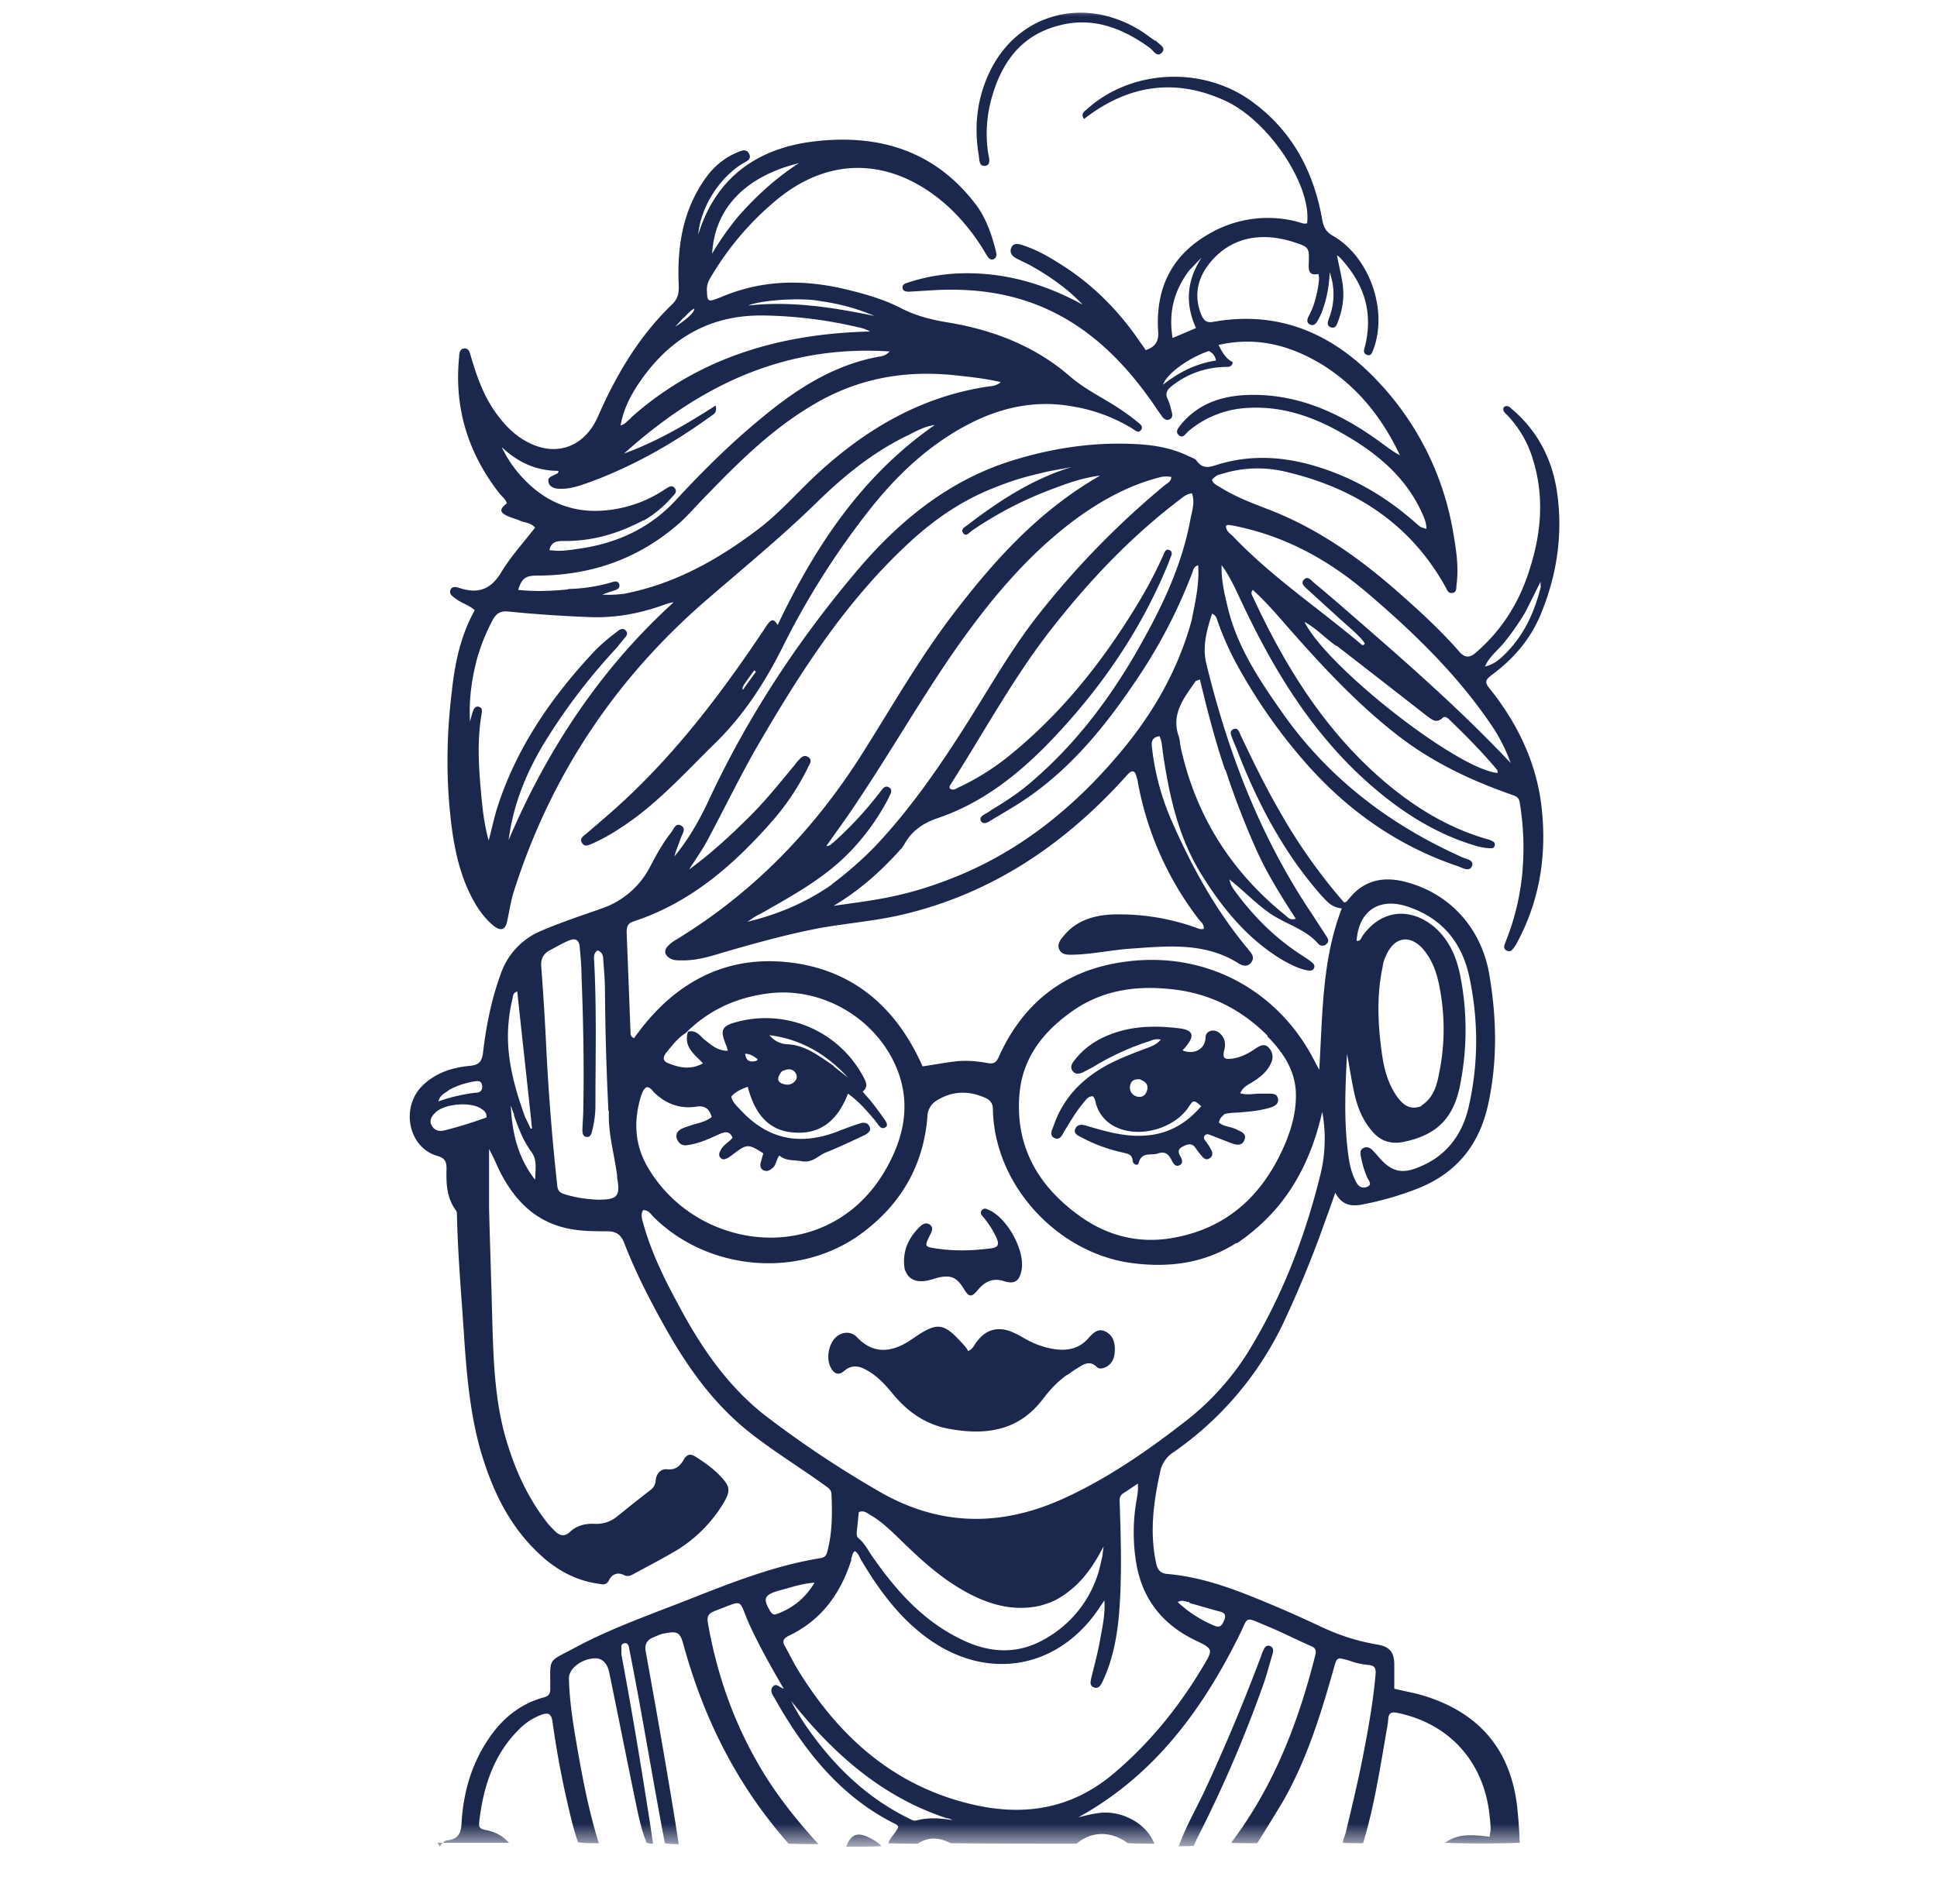 <svg fill="none" xmlns="http://www.w3.org/2000/svg" viewBox="0 0 60 59">
  <mask id="ivcq-UwEEzg1a" style="mask-type:luminance" maskUnits="userSpaceOnUse" x="0" y="0" width="60" height="59">
    <path d="M59.79 0H.646v59H59.79V0z" fill="#fff"/>
  </mask>
  <g mask="url(#ivcq-UwEEzg1a)">
    <mask id="ivcq-UwEEzg1b" style="mask-type:luminance" maskUnits="userSpaceOnUse" x="1" y="0" width="58" height="58">
      <path d="M58.862 0H1.573v57.15h57.29V0z" fill="#fff"/>
    </mask>
    <g mask="url(#ivcq-UwEEzg1b)" fill="#1C274D">
      <path d="M13.63 57.216a.303.303 0 01.256-.2c.39-.054.403-.336.417-.63.067-.9.309-1.73.82-2.495.417-.63.981-1.1 1.72-1.3.162-.04.202-.121.202-.269 0-1.006-.094-.804.793-1.287 1.13-.604 2.339-1.02 3.522-1.489 1.33-.523 2.648-1.045 4.073-1.273.148-.027.174-.121.201-.228.148-.577.148-1.154.121-1.744 0-.16-.12-.214-.228-.295-.78-.563-1.6-1.059-2.353-1.662-1.102-.885-1.895-2.012-2.58-3.232-.47-.845-.914-1.703-1.264-2.615-.094-.241-.255-.348-.51-.348-.404 0-.807 0-1.197-.08-1.022-.202-1.667-.859-2.124-1.744-.12-.241-.215-.483-.35-.724v1.85c.028 1.1.068 2.213.095 3.313.04 1.314.067 2.641.457 3.915.269.885.645 1.716 1.223 2.467.08.108.188.215.282.309.148.134.296.16.457 0 .202-.188.47-.255.753-.242a1 1 0 00.699-.228c.35-.281.699-.563 1.049-.831a.39.39 0 00.147-.282c.014-.214.162-.375.363-.348.27.026.404-.121.511-.309.108-.174.215-.174.363-.08.296.188.578.389.807.644.255.281.268.415.08.75a4.336 4.336 0 01-1.586 1.57c-.417.24-.833.455-1.25.683-.094.054-.175.067-.282.014-.189-.094-.363-.014-.444.147-.067.148-.161.16-.282.134-.766-.094-1.398-.456-1.936-.979-.9-.858-1.411-1.944-1.76-3.124-.323-1.126-.43-2.28-.511-3.433-.081-1.3-.202-2.588-.229-3.888 0-.054 0-.121-.04-.161-.283-.39-.296-.832-.283-1.288 0-.214-.053-.321-.282-.389-.9-.254-1.156-1.501-.457-2.185.403-.389.9-.55 1.438-.604.27-.026.39-.093.43-.402.095-.818.256-1.636.538-2.414a2.231 2.231 0 011.29-1.38c.592-.255 1.21-.456 1.815-.671a2.656 2.656 0 001.546-1.328c.188-.362.39-.724.645-1.046.08-.107.135-.308.31-.2.16.093.026.254-.014.375-.067.188-.148.375-.202.576.457-.55.807-1.18 1.103-1.823 1.223-2.602 2.796-4.975 4.664-7.16 1.263-1.462 2.742-2.656 4.624-3.26 1.263-.401 2.554-.602 3.885-.535.564.026 1.129.12 1.653.375.08.04.188.067.242.134.215.309.457.188.726.107 1.062-.308 2.097-.214 3.132.121 1.115.362 2.083.952 2.944 1.716.134.121.134.121.322.175 0-.175-.054-.309-.12-.456-.485-1.1-1.345-1.837-2.353-2.427-.968-.577-2.003-.952-3.159-.858a3.067 3.067 0 00-1.734.71c-.08.067-.175.242-.296.134-.148-.12 0-.254.08-.362.512-.603 1.197-.844 1.95-.885 1.546-.08 2.877.51 4.1 1.381.228.161.457.35.712.483-.551-1.166-1.317-2.132-2.42-2.816-.98-.59-2.016-.871-3.199-.603.121.241.229.429.444.536-.04.188-.188.134-.296.148a2.716 2.716 0 00-1.613.603c-.148.12-.188.228-.107.402.067.135.094.282.134.43.014.08 0 .147-.08.187-.081.04-.148 0-.202-.053a5.932 5.932 0 01-.255-.362c-.874-1.274-1.936-2.374-3.374-3.017-1.143-.51-2.34-.644-3.576-.564l-.645.04c-.08 0-.188 0-.215-.093-.027-.121.067-.161.161-.188.484-.16.995-.255 1.506-.282 1.398-.067 2.688.295 3.911.966-.484-.51-1.048-.899-1.653-1.234l-.404-.2c-.12-.068-.215-.162-.16-.323.066-.16.2-.134.335-.094.377.121.74.309 1.076.523 1.048.63 1.895 1.475 2.58 2.481.054.08.121.16.175.255.282-.094.404-.255.39-.55-.094-1.327.39-2.373 1.56-3.044a3.599 3.599 0 012.782-.375c.094.027.175.067.269.04.148-1.153-1.156-3.138-2.5-3.781-1.573-.738-3.052-.51-4.41.55-.107-.162 0-.229.081-.296 1.358-1.233 3.535-1.354 5.054-.295 1.29.912 1.976 2.186 2.245 3.715.04.214.108.362.31.482 1.142.644 1.733 2.293 1.276 3.527-.04.094-.067.228-.201.174-.148-.053-.081-.187-.054-.295.228-.965 0-1.797-.632-2.547-.067-.08-.134-.175-.242-.242.054.309.135.604.175.899.054.388 0 .764-.135 1.126-.04.107-.08.268-.241.201-.135-.053-.081-.188-.04-.295a2.03 2.03 0 00.013-1.408c-.014.43-.094.845-.242 1.234-.027.08-.081.174-.121.255-.054.093-.121.187-.242.134-.121-.054-.094-.175-.04-.269.16-.295.241-.616.295-.952.013-.107.04-.214 0-.348-.296.067-.31-.12-.296-.349.014-.47 0-.483-.443-.63-1.062-.349-1.976-.134-2.594.603-.417.496-.538 1.06-.283 1.663.067.148.148.228.336.201 2.057-.375 3.737.362 5.122 1.837a8.954 8.954 0 012.338 4.707c.095.536.175 1.086.095 1.636 0 .094 0 .2-.121.214-.121.027-.162-.08-.202-.16-1.102-1.999-2.85-3.112-5.027-3.608a3.69 3.69 0 00-1.909.08c-.161.041-.161.041-.31.175.028.134.149.174.256.242.511.321 1.076.522 1.627.737 1.532.617 2.836 1.569 4.046 2.655.605.536 1.196 1.086 1.734 1.703.174.201.336.188.524.013.806-.697 1.344-1.569 1.653-2.574.363-1.127.457-2.266.094-3.42a3.375 3.375 0 00-.793-1.354c-.067-.067-.148-.12-.107-.241.134-.094.201.013.282.08.78.67 1.223 1.542 1.371 2.548.188 1.3 0 2.561-.497 3.768-.31.764-.82 1.368-1.479 1.864-.269.2-.282.255-.067.51.833 1.059 1.398 2.239 1.56 3.58.174 1.488-.041 2.91-.754 4.237-.013.027-.04.067-.053.094-.067.08-.121.214-.256.16-.148-.066-.08-.187-.04-.294a7.653 7.653 0 00.51-2.106 8.618 8.618 0 00-.08-2.199c-.027-.187-.161-.2-.296-.255-1.263-.442-2.46-1.019-3.521-1.85-1.183-.925-2.218-2.025-3.213-3.151-.403-.456-.78-.912-1.237-1.328-.08.094-.026.161 0 .215.995 2.145 2.218 4.13 4.046 5.699.955.818 2.003 1.461 3.213 1.81.067.014.12.04.175.067.053.027.08.08.053.148-.013.053-.067.067-.107.067-.148 0-.296-.027-.444-.067-1.425-.416-2.62-1.247-3.683-2.253-1.559-1.488-2.648-3.299-3.562-5.23-.201-.415-.376-.844-.658-1.22-.014.47.094.912.201 1.354.31 1.247 1.022 2.28 1.748 3.313 1.425 1.984 3.293 3.392 5.51 4.384.122.054.364.08.297.268-.068.188-.283.067-.417.014-1.922-.644-3.509-1.784-4.826-3.312a16.938 16.938 0 01-2.137-3.125 9.62 9.62 0 01-.497-1.153c-.027-.08-.04-.187-.175-.241-.161.51-.31 1.006-.175 1.555.672 2.763 1.68 5.39 3.28 7.764l.444.684c.053.08.08.148 0 .228a.175.175 0 01-.256 0c-.417-.483-1.048-.617-1.546-.979-.416-.295-.766-.67-1.21-1.019.04.188.121.295.202.402.565.765 1.237 1.435 2.057 1.958.094.067.188.12.269.188.067.053.134.107.094.201-.04.094-.135.08-.215.067-.283-.054-.525-.188-.767-.322-1.115-.67-1.908-1.663-2.567-2.749-.672-1.126-.94-2.373-1.13-3.647-.026-.174-.026-.362-.107-.536-.269.04-.255.214-.228.402a7.8 7.8 0 00.618 2.253c.618 1.408 1.358 2.749 2.352 3.942.095.12.229.255.095.416-.121.16-.296.094-.43 0-1.036-.63-2.165-.51-3.294-.43-.605.04-1.196.175-1.801.188-.148 0-.31.014-.403-.134-.094-.16 0-.308.107-.429.39-.496.941-.657 1.533-.684a7.064 7.064 0 012.527.39c.094.026.188.093.295.053.014-.134-.08-.201-.147-.282a9.866 9.866 0 01-1.896-4.264c0-.054-.027-.107-.04-.16-.054-.229-.161-.202-.282-.068-.04.04-.068.08-.108.12-1.855 2.039-4.06 3.54-6.788 4.198-.874.214-1.788.281-2.675.442-1.035.201-2.043.483-3.051.778-.39.12-.793.228-1.21.215-.108 0-.229 0-.323-.054-.188-.107-.215-.255-.067-.402.08-.08.175-.148.269-.201 2.393-1.462 4.274-3.42 5.767-5.793.914-1.448 1.76-2.937 2.809-4.305 1.263-1.649 2.635-3.177 4.53-4.264-.538.067-.981.228-1.412.39a11.5 11.5 0 00-2.554 1.313c-.08.054-.188.215-.282.067-.08-.12.08-.187.162-.254.98-.751 2.016-1.422 3.212-1.784-.255.054-.524.094-.78.148-.282.067-.564.134-.833.214a9.34 9.34 0 00-.793.282c-.995.389-1.855.979-2.635 1.703-1.949 1.797-3.36 3.996-4.677 6.262-.552.952-1.035 1.958-1.56 2.936-.16.309-.376.604-.578.926.7-.51 1.304-1.073 1.896-1.663.484-.483.914-1.02 1.357-1.555.04-.054.08-.108.121-.148.08-.094.175-.201.31-.12.147.093.053.214 0 .321a7.64 7.64 0 01-1.036 1.582c-1.21 1.395-2.567 2.602-4.368 3.192-.175.053-.215.16-.215.335l.12 3.098c0 .067 0 .134.108.187 1.143-1.622 2.702-2.56 4.718-2.36 2.03.201 3.401 1.381 4.221 3.232.363-.054.713-.12 1.075-.161.31-.027.619 0 .915.054.201.04.295 0 .376-.202.766-1.69 2.07-2.695 3.925-2.936 2.5-.335 4.772.898 5.887 3.151.027.054.054.094.108.201.108-1.73.08-3.392.699-5.002-.323-.026-.484-.24-.659-.429-1.115-1.273-1.895-2.735-2.513-4.29-.067-.188-.148-.362-.215-.537-.04-.107-.108-.228.026-.295.148-.067.189.094.229.188.376.791.766 1.596 1.21 2.36a17.184 17.184 0 001.99 2.816c.093 0 .12-.08.174-.134.417-.51.954-.657 1.573-.537 1.451.309 2.5 1.408 2.755 2.91.229 1.354.256 2.695-.04 4.036-.269 1.22-.955 2.092-2.137 2.575a9.599 9.599 0 01-1.68.496c-.364.08-.686.08-.915-.349-.147.43-.282.791-.416 1.167a34.43 34.43 0 01-1.13 2.735 10.21 10.21 0 01-3.454 4.13.936.936 0 00-.43.644c-.202.925-.323 1.85-.121 2.79.04.214.134.334.376.348 1.21.107 2.312.576 3.401 1.032.47.201.94.416 1.398.63a6.56 6.56 0 001.68.523c.39.067.524.242.524.63v.738c.27.067.578.12.86.201 1.721.51 2.73 1.636 2.944 3.433.04.375.068.737.081 1.14-.766.027-1.532.027-2.312 0 .417-.309.9-.242 1.385-.188 0-.08.013-.134.026-.188 0-.214-.026-.429-.053-.643-.229-1.57-1.277-2.682-2.823-3.004-.188-.04-.282-.013-.296.201-.013.201-.067.402-.094.604-.188 1.086-.363 2.172-.685 3.231-.202 0-.417 0-.632-.013.027-.134.08-.242.107-.362.175-.738.35-1.462.498-2.2.175-.884.336-1.77.416-2.668.014-.188-.04-.268-.228-.281a2.225 2.225 0 01-.592-.135c-.39-.107-.376-.12-.483.269-.404 1.421-.834 2.816-1.573 4.103a63.91 63.91 0 01-.793 1.287c-.27 0-.525 0-.807-.013 1.318-1.743 2.084-3.728 2.608-5.82.04-.147 0-.228-.148-.281-.484-.215-.954-.456-1.452-.657-.591-.255-.483-.228-.739.295-1.156 2.346-2.661 4.384-5 5.672.174-.04.363-.094.564-.121.726-.134 1.546.295 1.788.939-.269 0-.524 0-.82-.014-.524-.389-1.129-.375-1.586.014-1.29 0-2.58 0-3.898-.014-.377-.188-.7-.201-1.022.014-.296 0-.605 0-.914-.014.067-.201.242-.322.31-.51-.027-.026-.027-.04-.041-.053-.027-.027-.067-.04-.094-.054-1.694-.858-2.796-2.28-3.697-3.875-.067-.107-.16-.241-.053-.362.107-.12.201.027.336.067-.39-.67-.753-1.314-1.062-1.984-.363-.818-.135-.778-1.062-.43a.102.102 0 00-.054.027c-.148.054-.201.148-.175.322.296 1.73.887 3.339 1.815 4.814.47.738 1.022 1.421 1.613 2.065-.296 0-.605 0-.927-.013a14.869 14.869 0 01-.47-.564c-1.318-1.649-2.205-3.513-2.77-5.551-.12-.456-.188-.483-.659-.389-.107.027-.201.08-.309.12-.188.081-.255.229-.215.43.215 1.193.43 2.387.632 3.58.134.791.269 1.582.39 2.387-.135 0-.27 0-.43-.027-.256-1.354-.484-2.682-.726-4.023a104.63 104.63 0 00-.377-1.997c-.013-.094-.04-.202-.16-.175-.108.027-.082.12-.082.215v.134c.363 1.944.686 3.902.982 5.86-.054 0-.121 0-.202-.027-.161-.402-.242-.791-.323-1.18-.282-1.355-.55-2.722-.833-4.09-.067-.322-.242-.47-.497-.443-.404.04-.767.336-.753.63.013.524.08 1.047.161 1.57.202 1.193.404 2.373.766 3.526-.201 0-.416 0-.645-.027a9.491 9.491 0 01-.255-.912 28.645 28.645 0 01-.538-2.842c-.04-.242-.134-.268-.336-.201a1.89 1.89 0 00-.659.415c-.833.805-1.156 1.837-1.277 2.95-.013.134.054.175.175.202.296.053.551.174.753.402H13.55l.08.12zm7.676-25.249c.242-.067.363.107.497.228.215.174.417.362.74.362a1.102 1.102 0 00-.04-.147c-.216-.51-.162-.63.39-.765a3.428 3.428 0 013.87 1.757c.081.147.121.295-.04.416.08.107.161.187.229.268.16.2.322.415.47.63.04.067.094.16 0 .215-.094.053-.161 0-.215-.08-.04-.055-.094-.122-.134-.175-.242-.282-.484-.563-.807-.791-.296.777-.806 1.26-1.64 1.206-.86-.04-1.263-.643-1.465-1.42-.215.08-.39.16-.51.307.04.161.147.269.255.376.833.925 1.814 1.153 2.984.724.242-.094.484-.188.739-.268.121-.04.255-.04.31.107.053.134-.068.201-.162.255-.403.188-.793.375-1.196.536-.242.094-.404.336-.767.268-.228-.04-.47 0-.672-.174-.107.134-.094.295-.215.389-.08.067-.161.12-.282.067-.094-.054-.108-.148-.08-.241.026-.094.053-.202.08-.282-.457-.295-.51-.295-.9 0-.055.04-.122.094-.189.134-.067.04-.161.08-.228.014-.081-.08-.054-.161 0-.255.08-.161.255-.242.363-.376-.081-.2-.215-.2-.39-.12-.336.147-.659.308-1.022.348-.148.027-.255-.053-.309-.187-.054-.148.013-.255.148-.322.08-.04.175-.067.255-.094.229-.08.47-.107.672-.268-.067-.242-.201-.362-.47-.322-.497.08-.941-.08-1.304-.43-.067-.066-.121-.173-.242-.173-.107.067-.134.174-.175.281-.228.751-.201 1.488.202 2.186 1.546 2.668 5.565 3.11 7.326.174.658-1.1.887-2.266.282-3.473-.726-1.435-2.339-2.293-3.925-2.065-.954.134-1.788.51-2.5 1.22-.256.161-.43.403-.619.63-.08.121-.094.228.054.296.363.147.713.227 1.102.013-.268-.282-.604-.51-.47-.965v-.014zm16.99 6.544c-1.008.643-2.123.777-3.28.617-2.27-.322-4.22-2.414-4.26-4.76 0-.175-.081-.282-.229-.35-.51-.227-1.008-.227-1.492.068a.592.592 0 00-.309.523c-.121 1.502-.82 2.695-2.003 3.58-1.922 1.448-4.772 1.207-6.479-.483-.08-.08-.148-.214-.322-.214-.081.134-.04.268 0 .402.282 1.032.78 1.971 1.29 2.896.645 1.154 1.411 2.213 2.46 3.044a32.315 32.315 0 003.602 2.4c1.855 1.06 3.75 1.073 5.686.188 1.317-.603 2.514-1.421 3.656-2.306a8.292 8.292 0 002.003-2.16c1.075-1.729 1.801-3.606 2.285-5.577a4.638 4.638 0 00.054-1.931c-.39 1.716-1.183 3.084-2.648 4.076l-.013-.013zm-11.922 9.815c-.336 1.046-.928 1.877-1.95 2.36-.16.08-.201.175-.107.322.134.241.255.496.403.737 1.237 2.012 2.877 3.514 5.216 4.117 1.653.43 3.185.241 4.543-.898 1.13-.952 2.03-2.065 2.782-3.326.323-.536.323-.55-.241-.818-.995-.482-1.613-1.247-1.815-2.333a5.835 5.835 0 01-.04-1.743c.026-.255.107-.496.08-.778-.161.108-.295.201-.443.295a.248.248 0 00-.121.228c.04 1.207.08 2.414-.027 3.62-.067.684-.202 1.355-.498 1.985-.053.107-.12.242-.268.188-.148-.054-.108-.188-.081-.308.094-.39.202-.778.269-1.167.067-.376.161-.764.134-1.22-.094.134-.148.214-.201.295-1.25 1.81-3.374 2.199-5.189.938-.927-.643-1.586-1.542-2.15-2.494-.054-.094-.081-.2-.189-.268-.08.054-.08.148-.12.255l.013.013zm10.538-29.11c.108-.55.242-1.1.202-1.704-.148.054-.148.148-.175.215A16.175 16.175 0 0135.11 21.2c-1.035 1.528-2.218 2.923-3.844 3.875-.216.134-.43.255-.646.389-.08.04-.161.067-.228-.014-.067-.107.027-.174.094-.214.067-.04.148-.08.215-.134.417-.255.82-.51 1.196-.832 1.331-1.126 2.366-2.467 3.24-3.955.766-1.328 1.452-2.682 1.734-4.21.053-.269.148-.537.053-.819-.174.014-.282.12-.39.201-1.518 1.153-2.822 2.535-3.992 4.036-1.169 1.502-2.07 3.178-3.091 4.774-.027.04-.054.08-.027.134.107.08.188 0 .282-.04a7.716 7.716 0 001.492-.925c1.64-1.314 2.93-2.923 4.02-4.72a13.4 13.4 0 00.82-1.556c.04-.08.066-.2.188-.147.107.053.067.16.026.241-.053.161-.12.309-.188.47-.833 1.93-2.016 3.62-3.454 5.135-1.008 1.06-2.138 1.971-3.549 2.454-.444.148-.82.389-1.049.818-.067.12-.174.214-.268.322-.551.59-1.156 1.126-1.922 1.582.752-.107 1.424-.188 2.083-.349.51-.12 1.008-.281 1.492-.469 2.07-.791 3.75-2.119 5.175-3.781 1.075-1.247 1.909-2.642 2.352-4.291l-.013.04zm2.352 12.872c-.847-.845-1.855-1.341-3.064-1.448-1.103-.108-2.138.067-3.052.737-.873.63-1.492 1.448-1.572 2.561-.121 1.57.564 2.776 1.8 3.688.861.643 1.842.912 2.904.737 1.761-.295 2.877-1.367 3.549-2.977.202-.496.336-1.019.31-1.568-.041-.684-.39-1.207-.875-1.703v-.027zM25.77 27.395c.484-.362.927-.751 1.344-1.18 1.062-1.127 1.936-2.387 2.756-3.674.712-1.113 1.357-2.267 2.164-3.326a26.33 26.33 0 014.032-4.17c.08-.067.215-.12.215-.268a.893.893 0 00-.309 0c-.981.241-1.855.724-2.661 1.314-1.479 1.1-2.635 2.494-3.683 3.982-1.103 1.582-2.057 3.259-3.132 4.854-.283.43-.592.845-.901 1.288.121 0 .161-.08.229-.121a11.29 11.29 0 001.438-1.556c.067-.08.134-.214.269-.147.147.08.04.215 0 .322a7.074 7.074 0 01-1.062 1.528c-.807.899-1.842 1.462-2.877 2.052-.08.04-.161.08-.242.134-.067.04-.134.094-.201.134.94-.228 1.814-.59 2.634-1.166h-.013zm-6.923 7.026a85.142 85.142 0 01-.107-3.7c0-.323-.027-.645-.054-.98 0-.12-.027-.241-.175-.295-.12.08-.12.201-.107.322.08 1.502.04 2.99.04 4.492 0 .268-.04.536-.108.805-.027.08-.053.174-.16.16-.108 0-.135-.107-.135-.187 0-.228.027-.443.027-.67.026-1.368 0-2.736-.054-4.104 0-.295-.027-.59-.054-.885-.013-.255-.121-.335-.363-.228-.188.08-.363.188-.551.282-.202.107-.296.255-.282.496.067.872.12 1.743.161 2.615a72.13 72.13 0 00.336 4.183c.013.161.08.228.215.269.336.107.686.16 1.049.174.591 0 .698-.094.591-.684v-.054c-.08-.657-.282-1.287-.255-2.011h-.014zm13.926 15.112c-.188.107-.39.174-.605.228-.86.174-1.626-.08-2.352-.496-.7-.402-1.29-.939-1.869-1.502-.309-.295-.605-.603-.98-.818-.108-.067-.216-.16-.364-.094-.027.215-.04.416-.067.63 0 .067 0 .134.054.175.215.174.322.429.484.643.699.993 1.492 1.878 2.594 2.44.874.457 1.774.564 2.675.055a3.53 3.53 0 001.72-2.213c.027-.12.054-.241.081-.349l.04-.322c-.336.658-.739 1.234-1.411 1.623zm8.912-30.64c1.76 1.529 3.508 3.044 5.108 4.747a5.12 5.12 0 00-.619-1.207c-1.048-1.542-2.379-2.83-3.79-4.036-1.237-1.06-2.608-1.81-4.22-2.118-.068 0-.122-.04-.189.013 0 .147.108.228.202.308 1.21 1.274 2.661 2.24 3.992 3.366.027.027.067.04.107-.027-.08-.134-.201-.241-.322-.362-.498-.442-.982-.885-1.465-1.327-.081-.08-.215-.175-.094-.295.107-.108.201 0 .282.08.322.268.658.55 1.008.858zm2.352 15.354c.336-.215.457-.563.524-.912a6.788 6.788 0 000-2.896c-.08-.363-.215-.711-.457-1.006-.416-.496-.914-.416-1.169.174a1.05 1.05 0 00-.107.349c-.189.885-.148 1.77-.027 2.655.067.496.188.965.483 1.38.175.229.377.417.74.282l.013-.026zm-1.99-5.096c.108 0 .122-.107.162-.16.565-.792 1.452-.9 2.205-.282.457.389.685.898.806 1.461a8.645 8.645 0 01.04 3.272c-.188 1.194-.739 1.73-1.814 1.944-.377.067-.686-.04-.928-.321-.322-.362-.484-.791-.578-1.247-.08-.362-.134-.738-.215-1.167-.053 1.02-.094 1.971.014 2.923.04.376.094.738.282 1.073.067.12.188.188.336.12.148-.067.054-.174 0-.268a2.961 2.961 0 01-.202-.67c-.027-.107-.027-.215.094-.268.095-.04.189 0 .256.067.08.08.161.174.242.268.363.402.685.483 1.196.268.847-.335 1.344-.992 1.546-1.85.31-1.341.31-2.695.027-4.036-.229-1.087-.86-1.85-1.95-2.2-.86-.268-1.478.148-1.545 1.073h.027zm-4.099-5.296c-.31-.912-.551-1.85-.78-2.803-.094.04-.12.04-.134.054-.35.51-.766 1.005-.524 1.703.04.107.04.241.067.362.47 2.118 1.56 3.835 3.24 5.19.067.053.134.16.322.106-.47-.724-.914-1.434-1.25-2.199a25.701 25.701 0 01-.927-2.413h-.014zm3.455-3.835c-.336-.228-.605-.537-.995-.751.699 1.408 4.745 4.572 5.982 4.68 0-.04 0-.081-.027-.108-.457-.55-.968-1.06-1.479-1.555-.054-.054-.134-.108-.202-.04-.188.174-.322.053-.47-.054-.928-.724-1.855-1.448-2.81-2.186v.014zM29.358 56.345c-2.03-.657-3.549-2.011-4.853-3.647.135.268.283.51.444.75.847 1.234 1.882 2.253 3.24 2.91.067.04.134.067.214.04.377-.093.74-.067 1.116 0-.04-.013-.08-.04-.161-.067v.014zm-13.08-21.71c.055.108.108.229.162.336.013 0 .027 0 .04-.014-.148-1.408-.309-2.829-.457-4.237-.134.04-.134.134-.147.215a5.142 5.142 0 00-.135.911c-.054.966.202 1.878.538 2.803v-.014zM36.846 8.367c-.47.617-.659 1.3-.524 2.105.255-.107.47-.2.726-.308-.35-.764-.283-1.488.174-2.186-.12.12-.228.242-.376.39zM15.069 34.622c.013-.134-.067-.214-.161-.268-.323-.228-1.143-.161-1.425.12-.108.108-.202.242-.108.403.081.147.229.188.39.147.43-.107.86-.241 1.304-.402zm9.073 14.656c-.47.134-.524.242-.282.644.04.067.094.12.175.094.497-.175.9-.483 1.196-.98-.403.028-.726.148-1.089.242zM47.72 18.156v-.134c-.174.348-.322.657-.484.965a7.75 7.75 0 01-.605.872c-.201.268-.497.469-.631.79.309-.066.524-.28.726-.495.524-.564.82-1.234 1.008-1.998h-.014zM36.845 49.64c-.108 0-.229-.094-.363 0 .35.322.726.563 1.156.738.175.067.228-.054.282-.175.054-.134.04-.228-.12-.268-.31-.08-.606-.174-.955-.268v-.027zM15.929 34.542c-.04-.094-.067-.188-.107-.282.04.805.201 1.582.753 2.293.013-.349.067-.63-.122-.872-.241-.335-.39-.71-.537-1.14h.013zm21.52-23.667c-.577.187-1.303.684-1.424 1.046.524-.416 1.048-.657 1.64-.751-.027-.161-.108-.228-.215-.295zM13.887 33.79c-.107.08-.255.134-.309.335a5.394 5.394 0 011.143-.268c.147 0 .228-.067.215-.215-.027-.188-.162-.147-.27-.134-.255.054-.51.12-.765.268l-.014.014zm11.937-.751l.443.349c-.659-.725-1.465-1.194-2.433-1.315a.748.748 0 00.565.282c.55.027.968.362 1.425.67v.014zm-1.587.134c-.188.215-.174.362.04.416.135.04.256.013.35-.094a.202.202 0 00.014-.255c-.095-.134-.229-.134-.404-.054v-.013zm-.846-.295s.12-.027.053-.08c-.094-.068-.201-.148-.363-.148.027.188.108.268.31.228z"/>
      <path d="M36.509 57.216c.201-.576.51-1.113.78-1.676a59.521 59.521 0 001.787-4.264c.013-.04.027-.094.054-.134.04-.094.08-.174.201-.148.108.04.121.135.094.228-.094.309-.174.63-.282.94a39.5 39.5 0 01-2.056 4.786c-.04.08-.068.148-.108.242-.148.013-.31.013-.484.013l.014.013zm-10.297.001c.148-.39.35-.47.74-.269.12.067.241.121.349.255-.35.014-.7.014-1.09.014zM22.288 9.225c1.357-.59 2.715-.576 4.1-.214.537.134 1.061.295 1.545.55.457.228.928.348 1.425.429 1.398.228 2.715.737 3.79 1.676.498.429 1.076.684 1.6 1.046.162.107.323.228.47.348.081.067.216.148.122.268-.081.108-.189 0-.27-.053a5.169 5.169 0 00-1.854-.684c-1.197-.214-2.312.054-3.36.63-1.197.657-2.151 1.583-2.985 2.655a24.576 24.576 0 00-2.594 4.104c-.565 1.14-1.237 2.185-2.15 3.07-.928.912-1.802 1.89-2.904 2.601a5.892 5.892 0 01-.9.497c-.095.04-.202.093-.283-.014-.094-.12 0-.214.094-.281.551-.47 1.089-.926 1.6-1.435 1.478-1.448 2.715-3.098 3.857-4.8.068-.094.121-.188.189-.282.134-.161.188-.161.309.027 1.156-2.427 2.608-4.627 4.866-6.195-.296.04-.551.174-.807.308-1.102.523-2.03 1.287-2.89 2.132-1.062 1.033-2.19 1.958-3.306 2.923-2.864 2.454-4.893 5.485-6.036 9.092-.094.295-.134.59-.202.898-.053.295-.201.349-.443.148-.35-.296-.578-.684-.766-1.087-.363-.804-.498-1.676-.578-2.547-.108-1.194-.08-2.4.067-3.594.094-.885.269-1.743.712-2.534-.174-.161-.403-.215-.578-.349-.094-.067-.228-.147-.174-.282.053-.134.201-.08.295-.053.551.174.941.053 1.264-.47.296-.496.699-.938 1.062-1.407-.148-.161-.323-.148-.47-.215-.122-.054-.243-.08-.364-.134-.268-.12-.282-.215-.04-.402-.04-.134-.161-.215-.242-.322-.968-1.247-1.398-2.655-1.236-4.224 0-.12.026-.241.16-.255.135 0 .162.107.189.201.188.644.403 1.274.807 1.824.295.402.631.737 1.088.939.793.362 1.64.094 2.057-.858.564-1.288 1.263-2.468 2.271-3.447.189-.174.242-.348.229-.617-.054-1.193.121-2.333.847-3.338.242-.336.564-.604.94-.765.135-.053.297-.147.39.027.095.174-.08.242-.201.309-.74.455-1.304 1.38-1.371 2.199.538-1.757 1.815-2.669 3.562-2.883 1.976-.242 3.723.254 5 1.904.337.429.511.925.646 1.448.026.107.067.241-.068.295-.12.04-.174-.08-.228-.16a6.362 6.362 0 00-1.116-1.422c-1.573-1.462-3.616-1.797-5.498-.148a9.07 9.07 0 00-1.922 2.307.685.685 0 00-.107.429c.013.308.04.321.35.2l.04-.013zm-4.692 9.025c.47-.014.928-.08 1.371-.215.081-.027.175-.04.216.067.026.107-.04.148-.135.188-.134.04-.255.08-.39.134.229.013.457 0 .672-.027 1.546-.295 2.89-1.046 4.114-1.97.672-.497 1.223-1.14 1.841-1.717 1.52-1.408 3.24-2.427 5.337-2.736.12-.013.255-.027.376-.134-.497-.12-.954-.16-1.425-.214-1.546-.161-2.997.094-4.355.898-1.358.791-2.433 1.89-3.508 3.004-.256.268-.498.55-.794.79-1.25 1.047-2.688 1.516-4.3 1.516-.337 0-.458.094-.565.442.497.054.98.04 1.532-.013l.013-.013zm-2.782 2.024c-.188.67-.296 1.341-.255 2.079.04-.134.053-.228.094-.322.027-.08.08-.16.174-.134.108.027.108.107.094.201-.147.845-.094 1.69-.013 2.534.04.456.094.926.229 1.408.094-.348.16-.67.255-.979.578-1.837 1.64-3.392 2.93-4.787.229-.254.498-.482.766-.683.081-.067.189-.161.296-.054.094.107 0 .188-.067.268-.08.094-.148.188-.229.282a18.41 18.41 0 00-2.123 2.762c-.619.979-1.062 2.025-1.21 3.178 1.196-2.803 2.836-5.297 5.108-7.362-.08 0-.135.027-.202.04-.753.282-1.532.443-2.352.416a41.286 41.286 0 01-2.568-.174c-.242-.027-.376.067-.483.268-.175.335-.323.67-.444 1.073v-.014zm5.121-4.156c-.78.415-1.6.657-2.486.643-.202 0-.377.027-.43.282.322.053.618 0 .9-.04 1.17-.161 2.204-.63 3.011-1.502.793-.858 1.626-1.69 2.527-2.44 1.116-.94 2.299-1.744 3.777-2.012a.482.482 0 00.323-.16c-3.293-.215-5.915 1.085-8.227 3.164.995-.362 1.923-.899 2.837-1.489.053.215-.054.268-.135.322-1.223.885-2.527 1.623-3.952 2.119-.269.093-.537.16-.82.134-.12-.014-.242-.067-.269-.201-.04-.148.095-.175.189-.228.04-.027.12-.027.12-.121-.658 0-1.236-.241-1.76-.738.201.416.43.725.699 1.006.645.67 1.438 1.02 2.379.966a3.92 3.92 0 001.99-.67c.093-.054.201-.148.295-.028.08.108 0 .188-.08.268a3.463 3.463 0 01-.888.738v-.013zm-.39-3.178c2.11-1.878 4.638-2.602 7.407-2.669a1.054 1.054 0 00-.323-.12 13.633 13.633 0 00-2.957-.376c-1.56-.027-2.769.604-3.696 1.837-.35.47-.646.966-.753 1.57.148-.041.201-.135.322-.229v-.013zm3.347-6.262c.538-.604 1.13-1.154 1.855-1.623-1.626.402-2.607 1.368-2.688 2.803.242-.416.51-.792.833-1.18zm2.541 2.655c-.565-.121-1.868-.04-2.258.134 1.317-.148 2.607.053 3.911.322a6.38 6.38 0 00-1.653-.456zm-4.274.523c-.081.093-.162.174-.242.268.394-.26.591-.447.591-.563-.134.067-.215.174-.336.295h-.014zM23.04 21.24s-.067.067-.027.134c.135-.201.27-.375.404-.563-.014 0-.027-.027-.054-.04-.108.147-.215.295-.336.469h.013zM35.796 1.247c.094.134.35.214.188.389-.147.147-.255-.067-.363-.148C34.776.871 33.847.51 32.8.791c-1.21.308-1.815 1.207-2.11 2.347a4.041 4.041 0 00-.081 1.609c.027.134.094.362-.081.389-.215.04-.188-.215-.215-.35-.148-.91-.04-1.796.376-2.627.874-1.73 2.85-2.266 4.557-1.26.188.107.35.24.551.375v-.027zm-2.728 41.34c-.31.214-.551.483-.767.764-.766 1.006-1.8 1.127-2.943.912-.672-.134-1.21-.496-1.654-1.019-.242-.295-.497-.59-.833-.778-.242-.147-.484-.2-.726.014-.175.147-.31.08-.403-.094-.162-.282-.08-.738.148-.952.188-.174.47-.201.658 0 .538.563 1.13.456 1.707.053.794-.55.968-.523 1.613.201a.657.657 0 01.121.175c.162-.08.189-.201.27-.295.268-.362.617-.47 1.034-.322.135.054.27.12.404.201.295.174.604.295.94.349.417.067.794 0 1.09-.349.134-.147.282-.295.497-.201.228.107.309.308.309.55 0 .241-.054.442-.282.563-.095.04-.202.067-.27 0-.241-.241-.443-.067-.645.054-.094.053-.188.134-.295.2l.027-.026zm-5.041-3.245c-.094-.536.094-.965.457-1.327.08-.08.202-.161.323-.068.12.094.053.215 0 .322-.175.349-.175.362.215.416.537.08 1.075.067 1.613 0 .309-.027.336-.12.201-.402a2.953 2.953 0 00-.403-.604c-.054-.053-.08-.134 0-.2.054-.054.121-.028.175 0 .578.227 1.156 1.273 1.035 1.877-.067.348-.229.442-.551.335-.35-.108-.592.026-.807.281-.188.228-.269.228-.43-.04-.228-.375-.417-.442-.847-.335-.12.04-.255.08-.376.094-.282.027-.498-.054-.605-.362v.013zm9.88-4.8c-.081.067-.135.134-.148.241.161.134.376.12.55.215.135.067.31.12.243.308-.067.201-.242.174-.39.12-.215-.08-.417-.16-.618-.24-.081-.027-.162-.081-.229 0-.054.08 0 .133.054.2.054.081.107.148.148.242.053.094.053.188-.04.255-.095.067-.175.026-.242-.054a2.939 2.939 0 01-.189-.241c-.094-.161-.215-.161-.376-.08-.148.066-.202.147-.121.294.054.094.12.228 0 .295-.148.08-.215-.067-.269-.174-.094-.174-.202-.255-.403-.188-.215.08-.51-.067-.605.295-.027.107-.175.054-.188-.067-.014-.201-.148-.214-.31-.255a4.871 4.871 0 01-1.276-.469c-.108-.054-.256-.12-.189-.268.068-.148.216-.134.337-.094.59.174 1.182.349 1.8.308.727-.04 1.291-.362 1.762-.911-.229-.202-.242-.202-.39.026-.457.684-1.56.98-2.285.604a1.126 1.126 0 01-.578-.684c-.027-.08-.027-.188-.108-.255-.148 0-.215.12-.296.215-.228.268-.39.563-.578.858-.067.12-.134.295-.295.228-.202-.08-.081-.268-.04-.389.295-.858.873-1.448 1.653-1.877.403-.215.833-.376 1.263-.537.135-.053.282-.107.404-.254a.503.503 0 00-.323.04 7.957 7.957 0 00-1.72.777c-.108.068-.23.121-.35.188-.108.054-.242.094-.336-.027-.094-.12-.027-.24.054-.335.39-.51.94-.79 1.545-.938.565-.135 1.13-.121 1.694-.054.444.054.497.228.202.577-.027.04-.067.067-.094.107.362.147.699-.04.712-.39 0-.093.04-.16.121-.2a.295.295 0 01.296.04c.188.148.215.349.161.55-.067.268.04.281.255.255.27-.04.498-.161.713-.309.12-.08.269-.174.403-.04.121.12.161.295.094.456-.12.295-.35.47-.605.63-.134.08-.282.148-.363.335.202.067.404.014.605.014h.282c.121 0 .256 0 .283.16.027.161-.108.229-.229.269-.35.107-.712.134-1.075.16a1.75 1.75 0 00-.35.04l-.026.028zm-2.581-1.1c-.162-.013-.296.014-.323.215a.281.281 0 00.188.308c.135.054.256 0 .31-.107.08-.161.067-.308-.162-.402l-.013-.014z"/>
    </g>
  </g>
</svg>
